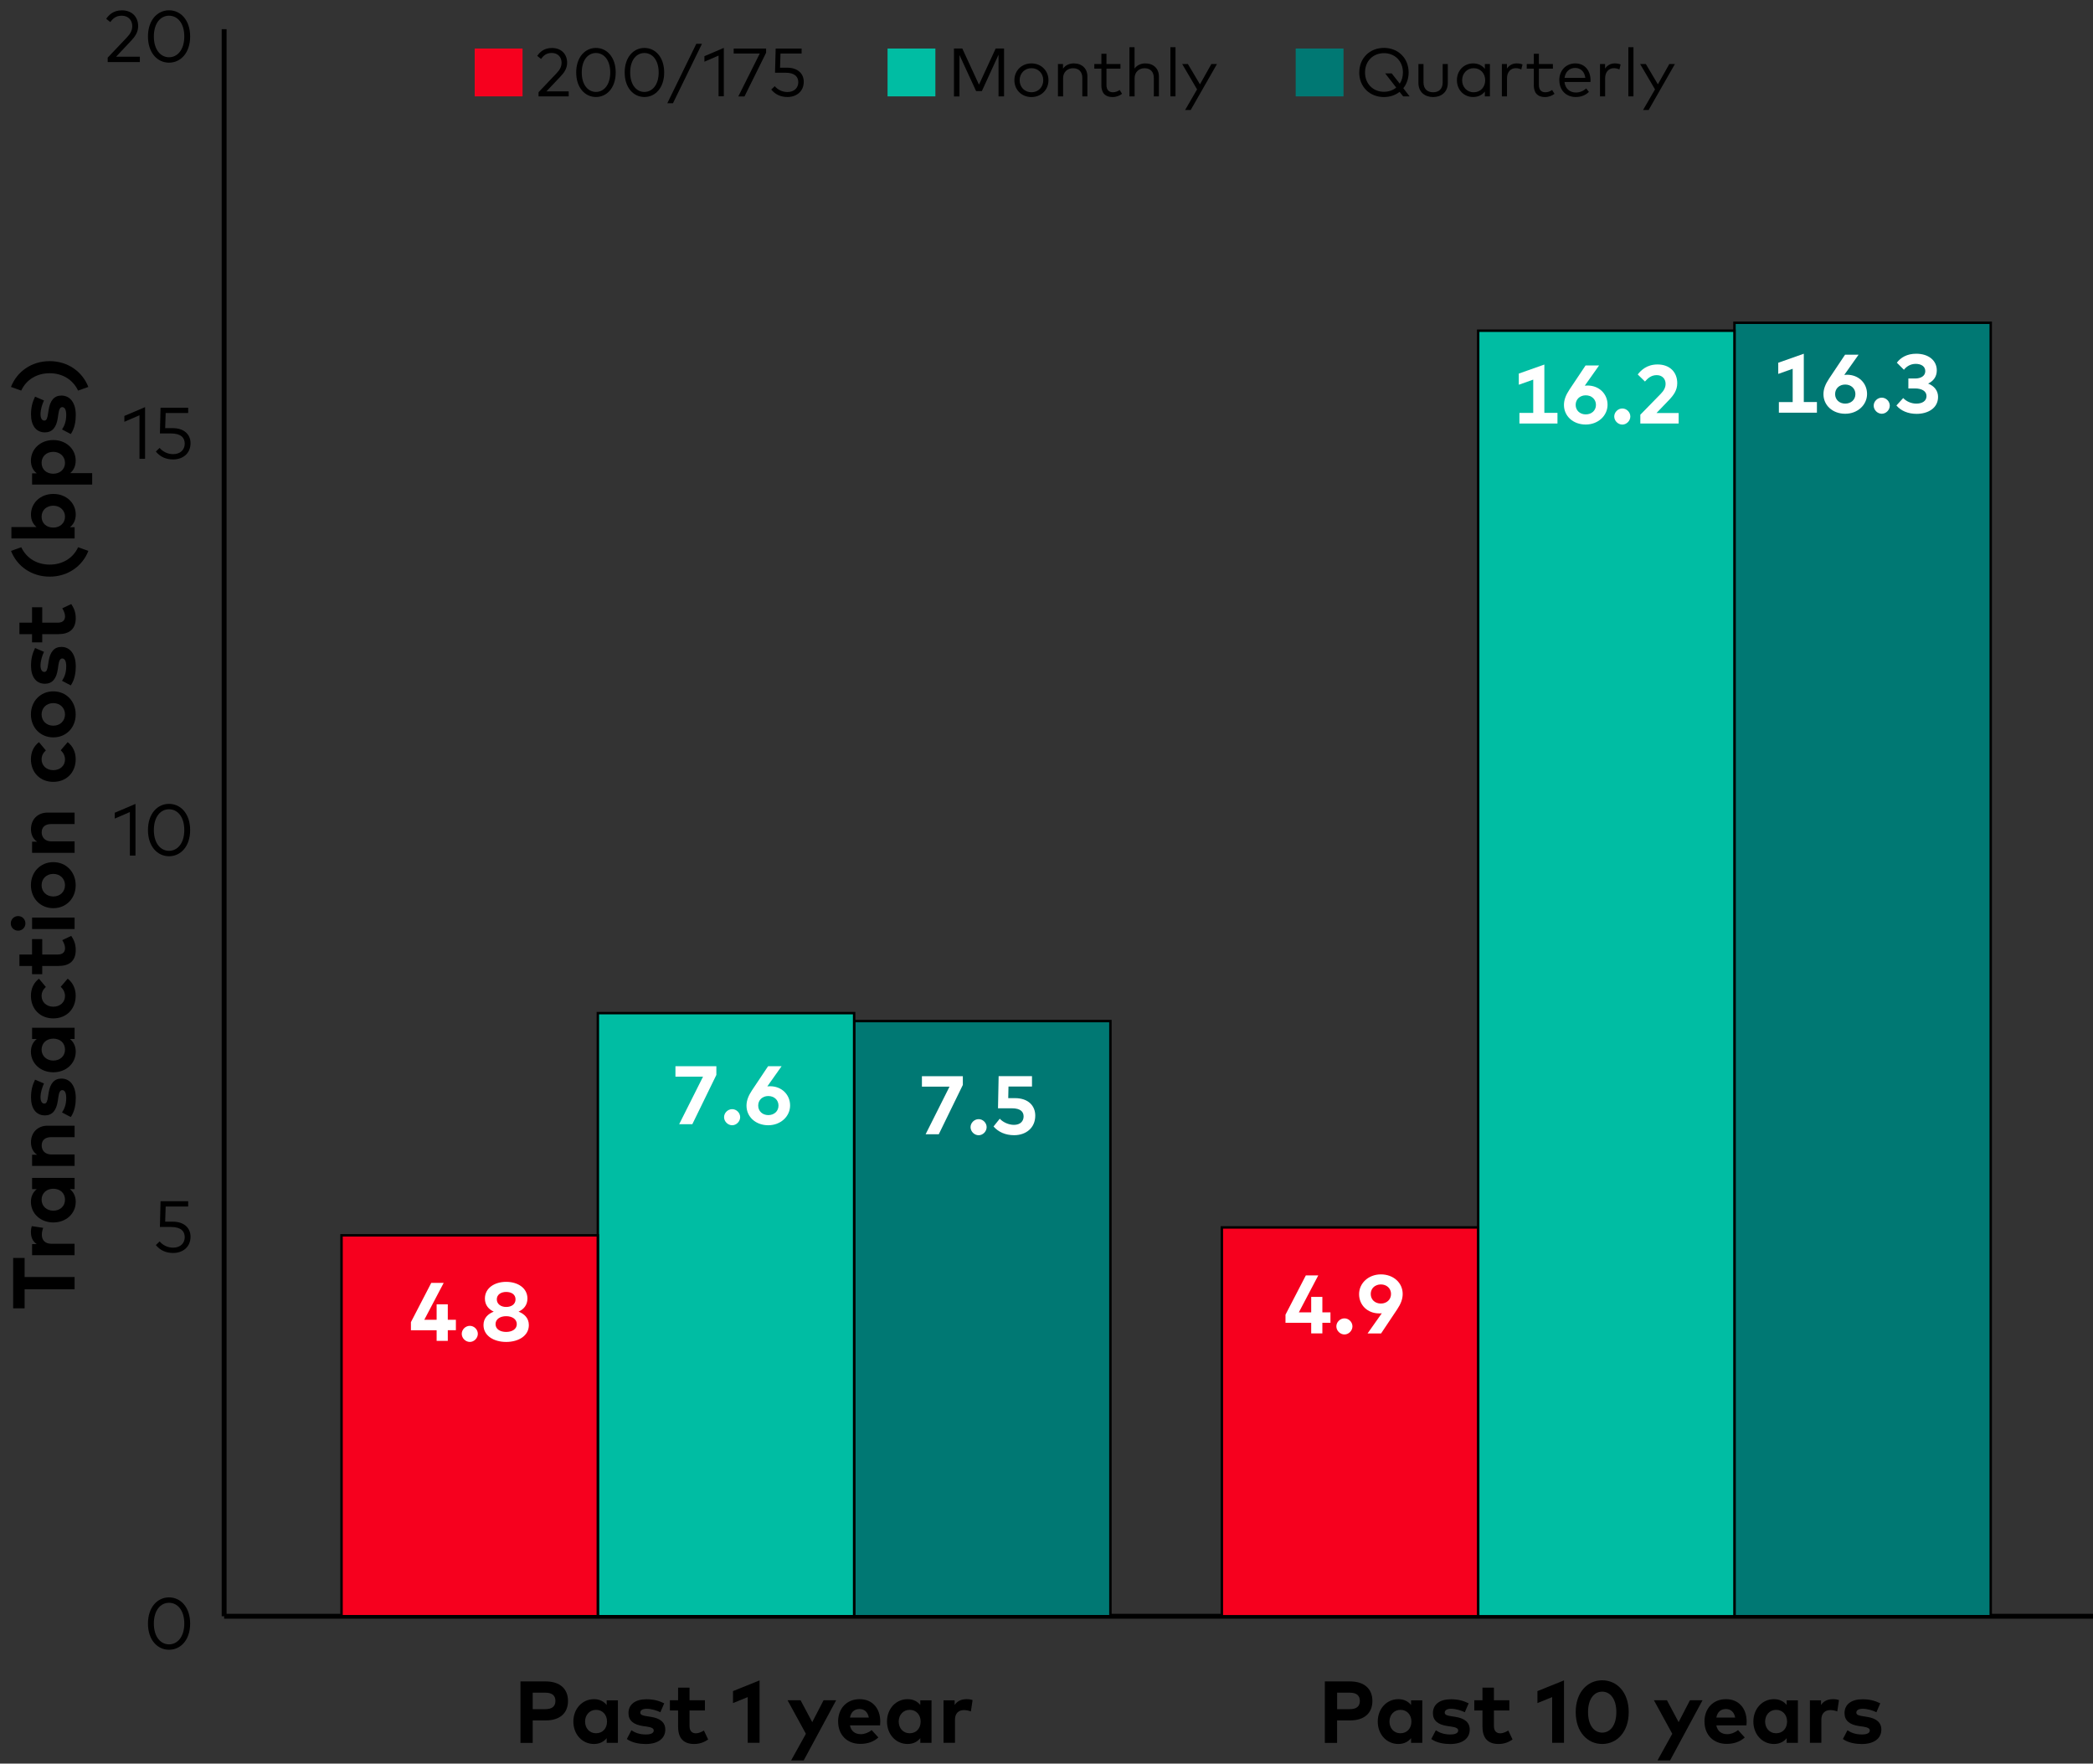 <?xml version="1.0" encoding="UTF-8"?>
<svg id="Layer_2" data-name="Layer 2" xmlns="http://www.w3.org/2000/svg" xmlns:xlink="http://www.w3.org/1999/xlink" viewBox="0 0 429.17 361.62">
  <rect x="0" y="0" width="429.17" height="361.62" fill="#333333" stroke="none"/>
  <defs>
    <style>
      .cls-1, .cls-2 {
        fill: #f6001e;
      }

      .cls-3, .cls-4 {
        fill: #007873;
      }

      .cls-4, .cls-5, .cls-6, .cls-2 {
        stroke: #000;
        stroke-miterlimit: 10;
      }

      .cls-4, .cls-5, .cls-2 {
        stroke-width: .5px;
      }

      .cls-5, .cls-7 {
        fill: #00bda3;
      }

      .cls-8 {
        fill: #fff;
      }

      .cls-6 {
        fill: none;
      }
    </style>
    <symbol id="spotlight_Q22025_figure1" viewBox="0 0 429.17 361.62">
      <g>
        <line class="cls-6" x1="45.96" y1="331.41" x2="429.17" y2="331.41"/>
        <g>
          <g>
            <path d="M30.34,332.91c0-3.36,1.94-5.37,4.32-5.37s4.33,2.01,4.33,5.37-1.94,5.37-4.33,5.37-4.32-2.02-4.32-5.37ZM37.79,332.91c0-2.74-1.4-4.26-3.13-4.26s-3.11,1.52-3.11,4.26,1.4,4.26,3.11,4.26,3.13-1.52,3.13-4.26Z"/>
            <path d="M31.96,255.3l.77-.75c.68.81,1.71,1.28,2.77,1.28,1.54,0,2.38-.96,2.38-2.15s-.75-2.09-2.81-2.09h-2.28l.13-5.28h5.67v1.09h-4.62l-.1,3.1h1.54c2.47,0,3.66,1.41,3.66,3.08,0,2.14-1.6,3.34-3.58,3.34-1.47,0-2.66-.55-3.54-1.63Z"/>
            <g>
              <path d="M26.63,175.43v-8.92l-3.1,1.34v-1.2l4.25-1.81v10.59h-1.15Z"/>
              <path d="M30.34,170.2c0-3.36,1.94-5.37,4.32-5.37s4.33,2.01,4.33,5.37-1.94,5.37-4.33,5.37-4.32-2.02-4.32-5.37ZM37.79,170.2c0-2.74-1.4-4.26-3.13-4.26s-3.11,1.52-3.11,4.26,1.4,4.26,3.11,4.26,3.13-1.52,3.13-4.26Z"/>
            </g>
            <g>
              <path d="M28.6,94.07v-8.92l-3.1,1.34v-1.2l4.25-1.81v10.59h-1.15Z"/>
              <path d="M31.96,92.59l.77-.75c.68.81,1.71,1.28,2.77,1.28,1.54,0,2.38-.96,2.38-2.15s-.75-2.09-2.81-2.09h-2.28l.13-5.28h5.67v1.09h-4.62l-.1,3.1h1.54c2.47,0,3.66,1.41,3.66,3.08,0,2.14-1.6,3.34-3.58,3.34-1.47,0-2.66-.55-3.54-1.63Z"/>
            </g>
            <g>
              <path d="M22.08,12.72v-.9l3.96-4.17c.64-.67,1.08-1.39,1.08-2.29,0-1.2-.78-2.14-2.17-2.14-1.19,0-1.84.62-2.33,1.31l-.84-.67c.49-.73,1.41-1.74,3.21-1.74,2.12,0,3.34,1.39,3.34,3.24,0,1.3-.73,2.24-1.41,2.96l-3.12,3.31h4.88v1.1h-6.59Z"/>
              <path d="M30.34,7.48c0-3.36,1.94-5.37,4.32-5.37s4.33,2.01,4.33,5.37-1.94,5.37-4.33,5.37-4.32-2.02-4.32-5.37ZM37.79,7.48c0-2.74-1.4-4.26-3.13-4.26s-3.11,1.52-3.11,4.26,1.4,4.26,3.11,4.26,3.13-1.52,3.13-4.26Z"/>
            </g>
          </g>
          <line class="cls-6" x1="45.96" y1="331.41" x2="45.96" y2="5.98"/>
        </g>
        <rect class="cls-4" x="355.65" y="66.18" width="52.55" height="265.22"/>
        <rect class="cls-5" x="303.1" y="67.81" width="52.55" height="263.6"/>
        <rect class="cls-2" x="250.54" y="251.68" width="52.55" height="79.73"/>
        <rect class="cls-4" x="175.14" y="209.37" width="52.55" height="122.03"/>
        <rect class="cls-5" x="122.59" y="207.74" width="52.55" height="123.66"/>
        <rect class="cls-2" x="70.03" y="253.3" width="52.55" height="78.1"/>
        <g>
          <path d="M15.3,264.36H5.05v3.91h-2.35v-10.33h2.35v3.91h10.25v2.51Z"/>
          <path d="M15.3,257.38H6.58v-2.28h.95c-.82-.55-1.19-1.39-1.19-2.46,0-.5.07-.9.19-1.22l2.33.35c-.17.39-.28.95-.28,1.42,0,1.09.67,1.84,1.96,1.84h4.75v2.35Z"/>
          <path d="M10.93,250.66c-2.62,0-4.59-1.82-4.59-4.22,0-1.2.49-2.04,1.2-2.61h-.96v-2.3h8.72v2.3h-.96c.7.57,1.19,1.41,1.19,2.61,0,2.4-1.97,4.22-4.59,4.22ZM10.93,243.75c-1.38,0-2.4.91-2.4,2.25s1.07,2.25,2.4,2.25,2.4-.87,2.4-2.25-1.03-2.25-2.4-2.25Z"/>
          <path d="M15.3,239.07H6.58v-2.29h1.03c-.93-.62-1.26-1.58-1.26-2.57,0-1.98,1.38-3.39,3.4-3.39h5.55v2.35h-4.8c-1.26,0-1.95.63-1.95,1.7,0,1.01.66,1.85,1.97,1.85h4.78v2.35Z"/>
          <path d="M14.5,229.04l-1.78-.93c.5-.75.86-1.66.86-2.97,0-1.09-.31-1.61-.82-1.61-.42,0-.66.44-.8,1.45l-.1.71c-.28,2.02-1.16,3.02-2.65,3.02-1.79,0-2.85-1.39-2.85-3.68,0-1.4.26-2.48.83-3.65l1.83.79c-.34.69-.7,1.8-.71,2.78,0,.89.31,1.34.79,1.34.5,0,.63-.63.75-1.42l.12-.77c.29-1.89,1.13-2.94,2.61-2.94,1.8,0,2.96,1.48,2.96,4.01,0,1.19-.22,2.75-1.03,3.88Z"/>
          <path d="M10.93,219.87c-2.62,0-4.59-1.82-4.59-4.22,0-1.2.49-2.04,1.2-2.61h-.96v-2.3h8.72v2.3h-.96c.7.57,1.19,1.41,1.19,2.61,0,2.4-1.97,4.22-4.59,4.22ZM10.93,212.97c-1.38,0-2.4.91-2.4,2.25s1.07,2.25,2.4,2.25,2.4-.87,2.4-2.25-1.03-2.25-2.4-2.25Z"/>
          <path d="M10.93,208.82c-2.64,0-4.59-1.86-4.59-4.65,0-1.46.59-2.69,1.65-3.49l1.41,1.69c-.57.53-.87,1.1-.87,1.86,0,1.21.96,2.19,2.4,2.19s2.4-.96,2.4-2.18c0-.76-.34-1.4-.88-1.9l1.43-1.67c1.05.82,1.64,2.04,1.64,3.5,0,2.78-1.94,4.65-4.59,4.65Z"/>
          <path d="M12.04,198.07h-3.38v1.68h-2.09v-1.68h-2.59v-2.35h2.59v-3.16h2.09v3.16h3.19c1.09,0,1.49-.58,1.49-1.31,0-.56-.28-1.16-.57-1.64l1.84-.87c.52.77.92,1.65.92,2.89,0,2.16-1.22,3.27-3.48,3.27Z"/>
          <path d="M3.72,190.83c-.85,0-1.51-.65-1.51-1.49s.67-1.5,1.51-1.5,1.49.66,1.49,1.5-.65,1.49-1.49,1.49ZM15.3,190.5H6.58v-2.35h8.72v2.35Z"/>
          <path d="M10.93,186.22c-2.63,0-4.59-2-4.59-4.71s1.96-4.73,4.59-4.73,4.59,2.01,4.59,4.73-1.96,4.71-4.59,4.71ZM10.93,179.19c-1.41,0-2.4,1-2.4,2.32s.99,2.31,2.4,2.31,2.4-.99,2.4-2.31-.99-2.32-2.4-2.32Z"/>
          <path d="M15.3,174.87H6.58v-2.29h1.03c-.93-.62-1.26-1.58-1.26-2.57,0-1.98,1.38-3.39,3.4-3.39h5.55v2.35h-4.8c-1.26,0-1.95.63-1.95,1.7,0,1.01.66,1.85,1.97,1.85h4.78v2.35Z"/>
          <path d="M10.93,160.32c-2.64,0-4.59-1.86-4.59-4.65,0-1.46.59-2.69,1.65-3.49l1.41,1.69c-.57.53-.87,1.1-.87,1.86,0,1.21.96,2.19,2.4,2.19s2.4-.96,2.4-2.18c0-.76-.34-1.4-.88-1.9l1.43-1.67c1.05.82,1.64,2.04,1.64,3.5,0,2.78-1.94,4.65-4.59,4.65Z"/>
          <path d="M10.93,151.2c-2.63,0-4.59-2-4.59-4.71s1.96-4.73,4.59-4.73,4.59,2.01,4.59,4.73-1.96,4.71-4.59,4.71ZM10.93,144.17c-1.41,0-2.4,1-2.4,2.32s.99,2.31,2.4,2.31,2.4-.99,2.4-2.31-.99-2.32-2.4-2.32Z"/>
          <path d="M14.5,140.53l-1.78-.93c.5-.75.86-1.66.86-2.97,0-1.09-.31-1.61-.82-1.61-.42,0-.66.44-.8,1.45l-.1.71c-.28,2.02-1.16,3.02-2.65,3.02-1.79,0-2.85-1.39-2.85-3.68,0-1.4.26-2.48.83-3.65l1.83.79c-.34.69-.7,1.8-.71,2.78,0,.89.31,1.34.79,1.34.5,0,.63-.63.75-1.42l.12-.77c.29-1.89,1.13-2.94,2.61-2.94,1.8,0,2.96,1.48,2.96,4.01,0,1.19-.22,2.75-1.03,3.88Z"/>
          <path d="M12.04,130.03h-3.38v1.68h-2.09v-1.68h-2.59v-2.35h2.59v-3.16h2.09v3.16h3.19c1.09,0,1.49-.58,1.49-1.31,0-.56-.28-1.16-.57-1.64l1.84-.87c.52.77.92,1.65.92,2.89,0,2.16-1.22,3.27-3.48,3.27Z"/>
          <path d="M18.12,112.96c-1.22,3.14-4.22,5.28-7.93,5.28s-6.71-2.14-7.93-5.28l2.1-.75c1.1,2.33,3.31,3.56,5.83,3.56s4.74-1.22,5.83-3.56l2.1.75Z"/>
          <path d="M14.34,108.11h.96v2.3H2.34v-2.34h5.15c-.68-.57-1.14-1.39-1.14-2.56,0-2.41,1.97-4.23,4.59-4.23s4.59,1.82,4.59,4.22c0,1.21-.49,2.04-1.19,2.61ZM10.93,103.69c-1.33,0-2.4.86-2.4,2.25s1.03,2.24,2.4,2.24,2.4-.91,2.4-2.24-1.07-2.25-2.4-2.25Z"/>
          <path d="M18.9,99.36H6.58v-2.3h.96c-.71-.57-1.2-1.4-1.2-2.6,0-2.41,1.97-4.23,4.59-4.23s4.59,1.82,4.59,4.22c0,1.17-.46,2-1.13,2.57h4.51v2.34ZM10.93,92.65c-1.33,0-2.4.86-2.4,2.25s1.03,2.24,2.4,2.24,2.4-.91,2.4-2.24-1.07-2.25-2.4-2.25Z"/>
          <path d="M14.5,88.99l-1.78-.93c.5-.75.86-1.66.86-2.97,0-1.09-.31-1.61-.82-1.61-.42,0-.66.44-.8,1.45l-.1.71c-.28,2.02-1.16,3.02-2.65,3.02-1.79,0-2.85-1.39-2.85-3.68,0-1.4.26-2.48.83-3.65l1.83.79c-.34.69-.7,1.8-.71,2.78,0,.89.31,1.34.79,1.34.5,0,.63-.63.75-1.42l.12-.77c.29-1.89,1.13-2.94,2.61-2.94,1.8,0,2.96,1.48,2.96,4.01,0,1.19-.22,2.75-1.03,3.88Z"/>
          <path d="M16.01,80.09c-1.1-2.33-3.31-3.56-5.83-3.56s-4.74,1.22-5.83,3.56l-2.1-.75c1.22-3.14,4.22-5.29,7.93-5.29s6.71,2.14,7.93,5.29l-2.1.75Z"/>
        </g>
        <g>
          <path d="M106.72,357.37v-12.6h5.14c3.01,0,4.61,1.57,4.61,4.01s-1.6,3.99-4.59,3.99h-2.65v4.61h-2.51ZM109.23,350.46h2.58c1.37,0,2.08-.56,2.08-1.69s-.71-1.69-2.08-1.69h-2.58v3.38Z"/>
          <path d="M117.57,353c0-2.62,1.82-4.59,4.22-4.59,1.2,0,2.04.49,2.61,1.2v-.96h2.3v8.72h-2.3v-.96c-.57.7-1.41,1.19-2.61,1.19-2.4,0-4.22-1.97-4.22-4.59ZM124.47,353c0-1.38-.91-2.4-2.25-2.4s-2.25,1.07-2.25,2.4.87,2.4,2.25,2.4,2.25-1.03,2.25-2.4Z"/>
          <path d="M128.54,356.57l.93-1.78c.75.5,1.66.86,2.97.86,1.09,0,1.61-.31,1.61-.82,0-.42-.44-.66-1.45-.8l-.71-.1c-2.02-.28-3.02-1.16-3.02-2.65,0-1.79,1.39-2.85,3.68-2.85,1.4,0,2.48.26,3.65.83l-.79,1.83c-.69-.34-1.8-.7-2.78-.71-.89,0-1.34.31-1.34.79,0,.5.63.63,1.42.75l.77.12c1.89.29,2.94,1.13,2.94,2.61,0,1.8-1.48,2.96-4.01,2.96-1.19,0-2.75-.22-3.88-1.03Z"/>
          <path d="M139.04,354.11v-3.38h-1.68v-2.09h1.68v-2.59h2.35v2.59h3.16v2.09h-3.16v3.19c0,1.09.58,1.49,1.31,1.49.56,0,1.16-.28,1.64-.57l.87,1.84c-.77.52-1.65.92-2.89.92-2.16,0-3.27-1.22-3.27-3.48Z"/>
          <path d="M153.32,357.37v-9.38l-3.02,1.22v-2.45l5.45-2.2v12.8h-2.43Z"/>
          <path d="M162.22,360.97l3.03-5.46-3.76-6.87h2.67l2.39,4.48,2.32-4.48h2.58l-6.65,12.33h-2.57Z"/>
          <path d="M171.85,353.03c0-2.75,1.8-4.62,4.41-4.62s4.23,1.86,4.24,4.58c0,.27-.02.59-.04.79h-6.18c.25,1.26,1.13,1.81,2.24,1.81.76,0,1.58-.31,2.21-.84l1.38,1.51c-.99.91-2.25,1.32-3.72,1.32-2.67,0-4.53-1.82-4.53-4.56ZM178.15,352.18c-.22-1.12-.89-1.75-1.9-1.75-1.11,0-1.76.67-1.96,1.75h3.86Z"/>
          <path d="M181.88,353c0-2.62,1.82-4.59,4.22-4.59,1.2,0,2.04.49,2.61,1.2v-.96h2.3v8.72h-2.3v-.96c-.57.7-1.41,1.19-2.61,1.19-2.4,0-4.22-1.97-4.22-4.59ZM188.78,353c0-1.38-.91-2.4-2.25-2.4s-2.25,1.07-2.25,2.4.87,2.4,2.25,2.4,2.25-1.03,2.25-2.4Z"/>
          <path d="M193.47,357.37v-8.72h2.28v.95c.55-.82,1.39-1.19,2.46-1.19.5,0,.9.07,1.22.19l-.35,2.33c-.39-.17-.95-.28-1.42-.28-1.09,0-1.84.67-1.84,1.96v4.75h-2.35Z"/>
        </g>
        <g>
          <path d="M271.66,357.37v-12.6h5.14c3.01,0,4.61,1.57,4.61,4.01s-1.6,3.99-4.59,3.99h-2.65v4.61h-2.51ZM274.18,350.46h2.58c1.37,0,2.08-.56,2.08-1.69s-.71-1.69-2.08-1.69h-2.58v3.38Z"/>
          <path d="M282.51,353c0-2.62,1.82-4.59,4.22-4.59,1.2,0,2.04.49,2.61,1.2v-.96h2.3v8.72h-2.3v-.96c-.57.7-1.41,1.19-2.61,1.19-2.4,0-4.22-1.97-4.22-4.59ZM289.41,353c0-1.38-.91-2.4-2.25-2.4s-2.25,1.07-2.25,2.4.87,2.4,2.25,2.4,2.25-1.03,2.25-2.4Z"/>
          <path d="M293.49,356.57l.93-1.78c.75.5,1.66.86,2.97.86,1.09,0,1.61-.31,1.61-.82,0-.42-.44-.66-1.45-.8l-.71-.1c-2.02-.28-3.02-1.16-3.02-2.65,0-1.79,1.39-2.85,3.68-2.85,1.4,0,2.48.26,3.65.83l-.79,1.83c-.69-.34-1.8-.7-2.78-.71-.89,0-1.34.31-1.34.79,0,.5.63.63,1.42.75l.77.12c1.89.29,2.94,1.13,2.94,2.61,0,1.8-1.48,2.96-4.01,2.96-1.19,0-2.75-.22-3.88-1.03Z"/>
          <path d="M303.98,354.11v-3.38h-1.68v-2.09h1.68v-2.59h2.35v2.59h3.16v2.09h-3.16v3.19c0,1.09.58,1.49,1.31,1.49.56,0,1.16-.28,1.64-.57l.87,1.84c-.77.52-1.65.92-2.89.92-2.16,0-3.27-1.22-3.27-3.48Z"/>
          <path d="M318.27,357.37v-9.38l-3.02,1.22v-2.45l5.45-2.2v12.8h-2.43Z"/>
          <path d="M323.1,351.07c0-4.08,2.41-6.53,5.43-6.53s5.44,2.45,5.44,6.53-2.43,6.53-5.44,6.53-5.43-2.45-5.43-6.53ZM331.43,351.07c0-2.75-1.28-4.2-2.9-4.2s-2.9,1.44-2.9,4.2,1.29,4.2,2.9,4.2,2.9-1.44,2.9-4.2Z"/>
          <path d="M339.87,360.97l3.03-5.46-3.76-6.87h2.67l2.39,4.48,2.32-4.48h2.58l-6.65,12.33h-2.57Z"/>
          <path d="M349.5,353.03c0-2.75,1.8-4.62,4.41-4.62s4.23,1.86,4.24,4.58c0,.27-.02.59-.04.79h-6.18c.25,1.26,1.13,1.81,2.24,1.81.76,0,1.58-.31,2.21-.84l1.38,1.51c-.99.91-2.25,1.32-3.72,1.32-2.67,0-4.53-1.82-4.53-4.56ZM355.8,352.18c-.22-1.12-.89-1.75-1.9-1.75-1.11,0-1.76.67-1.96,1.75h3.86Z"/>
          <path d="M359.53,353c0-2.62,1.82-4.59,4.22-4.59,1.2,0,2.04.49,2.61,1.2v-.96h2.3v8.72h-2.3v-.96c-.57.7-1.41,1.19-2.61,1.19-2.4,0-4.22-1.97-4.22-4.59ZM366.44,353c0-1.38-.91-2.4-2.25-2.4s-2.25,1.07-2.25,2.4.87,2.4,2.25,2.4,2.25-1.03,2.25-2.4Z"/>
          <path d="M371.12,357.37v-8.72h2.28v.95c.55-.82,1.39-1.19,2.46-1.19.5,0,.9.07,1.22.19l-.35,2.33c-.39-.17-.95-.28-1.42-.28-1.09,0-1.84.67-1.84,1.96v4.75h-2.35Z"/>
          <path d="M377.89,356.57l.93-1.78c.75.5,1.66.86,2.97.86,1.09,0,1.61-.31,1.61-.82,0-.42-.44-.66-1.45-.8l-.71-.1c-2.02-.28-3.02-1.16-3.02-2.65,0-1.79,1.39-2.85,3.68-2.85,1.4,0,2.48.26,3.65.83l-.79,1.83c-.69-.34-1.8-.7-2.78-.71-.89,0-1.34.31-1.34.79,0,.5.63.63,1.42.75l.77.12c1.89.29,2.94,1.13,2.94,2.61,0,1.8-1.48,2.96-4.01,2.96-1.19,0-2.75-.22-3.88-1.03Z"/>
        </g>
        <g>
          <path class="cls-1" d="M97.34,19.76v-9.81h9.81v9.81h-9.81Z"/>
          <path d="M110.43,19.76v-.85l3.71-3.91c.6-.63,1.01-1.3,1.01-2.14,0-1.13-.73-2-2.03-2-1.11,0-1.72.58-2.18,1.23l-.78-.63c.46-.69,1.32-1.62,3-1.62,1.99,0,3.13,1.3,3.13,3.03,0,1.22-.68,2.09-1.32,2.77l-2.93,3.1h4.57v1.03h-6.17Z"/>
          <path d="M118.15,14.86c0-3.14,1.82-5.03,4.05-5.03s4.05,1.88,4.05,5.03-1.82,5.03-4.05,5.03-4.05-1.89-4.05-5.03ZM125.13,14.86c0-2.57-1.31-3.99-2.93-3.99s-2.91,1.42-2.91,3.99,1.31,3.99,2.91,3.99,2.93-1.42,2.93-3.99Z"/>
          <path d="M128.09,14.86c0-3.14,1.82-5.03,4.05-5.03s4.05,1.88,4.05,5.03-1.82,5.03-4.05,5.03-4.05-1.89-4.05-5.03ZM135.06,14.86c0-2.57-1.31-3.99-2.93-3.99s-2.91,1.42-2.91,3.99,1.31,3.99,2.91,3.99,2.93-1.42,2.93-3.99Z"/>
          <path d="M136.83,21.17l5.95-12.19h1.16l-5.95,12.19h-1.16Z"/>
          <path d="M147.34,19.76v-8.36l-2.9,1.25v-1.13l3.98-1.7v9.92h-1.08Z"/>
          <path d="M151.4,19.76l4.39-8.78h-5.35v-1.02h6.65v.85l-4.43,8.96h-1.26Z"/>
          <path d="M158.14,18.37l.72-.7c.64.76,1.6,1.2,2.6,1.2,1.44,0,2.23-.9,2.23-2.01s-.71-1.95-2.63-1.95h-2.14l.13-4.95h5.32v1.02h-4.33l-.09,2.9h1.44c2.31,0,3.42,1.32,3.42,2.88,0,2-1.5,3.13-3.35,3.13-1.38,0-2.49-.52-3.32-1.53Z"/>
          <path class="cls-7" d="M181.99,19.76v-9.81h9.81v9.81h-9.81Z"/>
          <path d="M195.61,19.76v-9.81h1.71l3.42,7.41,3.42-7.41h1.72v9.81h-1.13v-8.54l-3.42,7.46h-1.18l-3.41-7.4v8.49h-1.13Z"/>
          <path d="M208,16.45c0-1.96,1.49-3.45,3.49-3.45s3.5,1.48,3.5,3.45-1.5,3.45-3.5,3.45-3.49-1.48-3.49-3.45ZM213.92,16.45c0-1.43-1.05-2.47-2.42-2.47s-2.42,1.04-2.42,2.47,1.04,2.47,2.42,2.47,2.42-1.04,2.42-2.47Z"/>
          <path d="M216.93,19.76v-6.63h1.04v.95c.54-.79,1.42-1.08,2.23-1.08,1.64,0,2.77,1.05,2.77,2.65v4.11h-1.04v-3.77c0-1.26-.7-2-1.91-2-1.11,0-2.03.77-2.03,2.03v3.74h-1.05Z"/>
          <path d="M225.84,17.45v-3.37h-1.45v-.95h1.45v-2.11h1.04v2.11h2.87v.95h-2.87v3.35c0,1.04.55,1.49,1.32,1.49.51,0,1.01-.19,1.39-.47l.49.79c-.5.38-1.16.66-1.97.66-1.43,0-2.28-.78-2.28-2.45Z"/>
          <path d="M231.59,19.76v-10.08h1.05v4.38c.55-.77,1.42-1.06,2.22-1.06,1.64,0,2.77,1.05,2.77,2.65v4.11h-1.04v-3.77c0-1.26-.7-2-1.91-2-1.11,0-2.03.77-2.03,2.03v3.74h-1.05Z"/>
          <path d="M239.99,19.76v-10.08h1.05v10.08h-1.05Z"/>
          <path d="M243,22.57l2.46-4.24-3.05-5.2h1.17l2.47,4.16,2.34-4.16h1.15l-5.39,9.43h-1.16Z"/>
          <path class="cls-3" d="M265.68,19.76v-9.81h9.81v9.81h-9.81Z"/>
          <path d="M278.72,14.86c0-2.94,2.15-5.04,5.06-5.04s5.06,2.1,5.06,5.04c0,1.27-.41,2.38-1.09,3.23l1.29,1.67h-1.32l-.74-.92c-.85.67-1.97,1.06-3.21,1.06-2.91,0-5.06-2.1-5.06-5.04ZM286.3,17.96l-2.27-2.91h1.34l1.65,2.1c.41-.62.65-1.4.65-2.29,0-2.36-1.68-3.96-3.89-3.96s-3.88,1.6-3.88,3.96,1.68,3.96,3.88,3.96c.97,0,1.85-.31,2.51-.86Z"/>
          <path d="M290.85,17v-3.87h1.04v3.77c0,1.37.83,2.02,1.97,2.02s1.96-.64,1.96-2.02v-3.77h1.05v3.87c0,1.97-1.42,2.9-3.01,2.9s-3.01-.93-3.01-2.9Z"/>
          <path d="M298.74,16.45c0-1.99,1.45-3.45,3.31-3.45,1.09,0,1.9.45,2.42,1.12v-.99h1.04v6.63h-1.04v-.99c-.52.68-1.33,1.12-2.42,1.12-1.86,0-3.31-1.46-3.31-3.45ZM304.54,16.45c0-1.4-.98-2.47-2.36-2.47s-2.37,1.1-2.37,2.47.97,2.47,2.37,2.47,2.36-1.06,2.36-2.47Z"/>
          <path d="M307.96,19.76v-6.63h1.04v.93c.46-.68,1.16-1.06,1.97-1.06.48,0,.87.06,1.22.22l-.25,1.03c-.32-.18-.76-.27-1.15-.27-1.04,0-1.78.81-1.78,2.07v3.71h-1.04Z"/>
          <path d="M314.51,17.45v-3.37h-1.45v-.95h1.45v-2.11h1.04v2.11h2.87v.95h-2.87v3.35c0,1.04.55,1.49,1.32,1.49.51,0,1.01-.19,1.39-.47l.49.79c-.5.38-1.16.66-1.97.66-1.43,0-2.28-.78-2.28-2.45Z"/>
          <path d="M319.73,16.45c0-2.03,1.4-3.45,3.29-3.45s3.1,1.41,3.12,3.42c0,.13,0,.27-.02.39h-5.32c.15,1.43,1.15,2.16,2.35,2.16.82,0,1.53-.32,2.1-.83l.56.71c-.83.79-1.75,1.04-2.72,1.04-1.96,0-3.35-1.39-3.35-3.45ZM325.07,15.97c-.13-1.24-.95-2.04-2.07-2.04-1.23,0-2.02.84-2.19,2.04h4.26Z"/>
          <path d="M328.08,19.76v-6.63h1.04v.93c.46-.68,1.16-1.06,1.97-1.06.48,0,.87.06,1.22.22l-.25,1.03c-.32-.18-.76-.27-1.15-.27-1.04,0-1.78.81-1.78,2.07v3.71h-1.04Z"/>
          <path d="M333.89,19.76v-10.08h1.05v10.08h-1.05Z"/>
          <path d="M336.9,22.57l2.46-4.24-3.05-5.2h1.17l2.47,4.16,2.34-4.16h1.15l-5.39,9.43h-1.16Z"/>
        </g>
        <g>
          <path class="cls-8" d="M89.54,272.77h-5.28v-1.67l4.17-8.05h2.55l-3.98,7.57h2.53v-3.17h2.29v3.17h1.66v2.14h-1.66v2.18h-2.29v-2.18Z"/>
          <path class="cls-8" d="M94.68,273.5c0-.88.77-1.64,1.66-1.64s1.64.76,1.64,1.64-.76,1.66-1.64,1.66-1.66-.77-1.66-1.66Z"/>
          <path class="cls-8" d="M99.14,271.71c0-1.45.93-2.3,2.1-2.76-1.03-.48-1.81-1.33-1.81-2.69,0-2.14,1.96-3.42,4.36-3.42s4.36,1.28,4.36,3.42c0,1.37-.79,2.22-1.82,2.69,1.17.46,2.11,1.31,2.11,2.76,0,2.17-2.09,3.45-4.65,3.45s-4.65-1.28-4.65-3.45ZM103.79,273.11c1.18,0,2.18-.55,2.18-1.6s-1-1.63-2.18-1.63-2.18.57-2.18,1.63.99,1.6,2.18,1.6ZM103.79,267.99c1.06,0,1.92-.54,1.92-1.56s-.86-1.52-1.92-1.52-1.92.54-1.92,1.52.86,1.56,1.92,1.56Z"/>
        </g>
        <g>
          <path class="cls-8" d="M144.15,220.76h-5.65v-2.14h8.39v1.79l-4.93,10.11h-2.7l4.9-9.76Z"/>
          <path class="cls-8" d="M148.47,229.07c0-.88.77-1.64,1.66-1.64s1.64.76,1.64,1.64-.76,1.66-1.64,1.66-1.66-.77-1.66-1.66Z"/>
          <path class="cls-8" d="M153.07,226.72c0-1.09.41-2.07,1.13-3.16l3.3-4.94h2.77l-2.93,4.14c.16-.02.35-.03.55-.03,2.41,0,4.12,1.73,4.12,3.95s-1.92,4.05-4.48,4.05-4.46-1.71-4.46-4.01ZM157.54,228.65c1.2,0,2.09-.8,2.09-1.95s-.89-1.96-2.09-1.96-2.07.81-2.07,1.96.89,1.95,2.07,1.95Z"/>
        </g>
        <g>
          <path class="cls-8" d="M194.69,222.81h-5.65v-2.14h8.39v1.79l-4.93,10.11h-2.7l4.9-9.76Z"/>
          <path class="cls-8" d="M199.01,231.12c0-.88.77-1.64,1.66-1.64s1.64.76,1.64,1.64-.76,1.66-1.64,1.66-1.66-.77-1.66-1.66Z"/>
          <path class="cls-8" d="M203.71,231l1.29-1.61c.65.71,1.81,1.26,2.91,1.26,1.33,0,1.98-.78,1.98-1.73,0-.89-.56-1.67-2.42-1.67h-2.83l.13-6.59h6.84v2.13h-4.82l-.05,2.38h1.37c2.77,0,4.17,1.59,4.17,3.58,0,2.56-1.94,4.02-4.34,4.02-1.78,0-3.23-.66-4.21-1.78Z"/>
        </g>
        <g>
          <path class="cls-8" d="M268.87,271.24h-5.28v-1.67l4.17-8.05h2.55l-3.98,7.57h2.53v-3.17h2.29v3.17h1.66v2.14h-1.66v2.18h-2.29v-2.18Z"/>
          <path class="cls-8" d="M274.02,271.97c0-.88.77-1.64,1.66-1.64s1.64.76,1.64,1.64-.76,1.66-1.64,1.66-1.66-.77-1.66-1.66Z"/>
          <path class="cls-8" d="M282.8,269.31c-2.41,0-4.12-1.72-4.12-3.95s1.91-4.05,4.47-4.05,4.47,1.71,4.47,4.01c0,1.09-.41,2.08-1.13,3.16l-3.3,4.94h-2.77l2.92-4.14c-.16.03-.33.03-.54.03ZM283.15,267.29c1.19,0,2.08-.81,2.08-1.96s-.89-1.96-2.08-1.96-2.08.8-2.08,1.96.88,1.96,2.08,1.96Z"/>
        </g>
        <g>
          <path class="cls-8" d="M311.57,84.67h2.82v-6.83l-2.96,1.05v-2.29l5.24-1.85v9.91h2.69v2.18h-7.8v-2.18Z"/>
          <path class="cls-8" d="M320.69,83.04c0-1.09.41-2.07,1.13-3.16l3.3-4.94h2.77l-2.93,4.14c.16-.02.35-.03.55-.03,2.41,0,4.12,1.73,4.12,3.95s-1.92,4.05-4.48,4.05-4.46-1.71-4.46-4.01ZM325.16,84.97c1.2,0,2.09-.8,2.09-1.95s-.89-1.96-2.09-1.96-2.07.81-2.07,1.96.89,1.95,2.07,1.95Z"/>
          <path class="cls-8" d="M331,85.4c0-.88.77-1.64,1.66-1.64s1.64.76,1.64,1.64-.76,1.66-1.64,1.66-1.66-.77-1.66-1.66Z"/>
          <path class="cls-8" d="M336.34,85.05l4.21-4.31c.63-.64.98-1.29.98-2.04,0-1.04-.72-1.78-1.82-1.78s-1.8.61-2.41,1.31l-1.48-1.45c.65-.84,1.85-2.05,4.06-2.05,2.49,0,4.04,1.56,4.04,3.84,0,1.45-.74,2.46-1.72,3.48l-2.54,2.64h4.55v2.15h-7.86v-1.79Z"/>
        </g>
        <g>
          <path class="cls-8" d="M364.77,82.45h2.82v-6.83l-2.96,1.05v-2.29l5.24-1.85v9.91h2.69v2.18h-7.8v-2.18Z"/>
          <path class="cls-8" d="M373.9,80.83c0-1.09.41-2.07,1.13-3.16l3.3-4.94h2.77l-2.93,4.14c.16-.02.35-.03.55-.03,2.41,0,4.12,1.73,4.12,3.95s-1.92,4.05-4.48,4.05-4.46-1.71-4.46-4.01ZM378.36,82.76c1.2,0,2.09-.8,2.09-1.95s-.89-1.96-2.09-1.96-2.07.81-2.07,1.96.89,1.95,2.07,1.95Z"/>
          <path class="cls-8" d="M384.2,83.18c0-.88.77-1.64,1.66-1.64s1.64.76,1.64,1.64-.76,1.66-1.64,1.66-1.66-.77-1.66-1.66Z"/>
          <path class="cls-8" d="M388.88,83.12l1.37-1.5c.69.72,1.68,1.14,2.7,1.14,1.16,0,2.08-.5,2.08-1.55s-1.04-1.56-2.33-1.56h-1.39v-2.04h1.39c1.16,0,2.08-.51,2.08-1.51s-.87-1.49-1.97-1.49-1.92.57-2.41,1.21l-1.45-1.45c.78-1.05,2.07-1.84,3.97-1.84,2.51,0,4.22,1.36,4.22,3.42,0,1.26-.67,2.18-1.78,2.7,1.25.49,2.04,1.45,2.04,2.73,0,2.35-2.13,3.48-4.39,3.48-1.79,0-3.25-.64-4.16-1.73Z"/>
        </g>
      </g>
    </symbol>
  </defs>
  <g id="Layer_1-2" data-name="Layer 1">
    <use id="spotlight_Q22025_figure1-2" data-name="spotlight_Q22025_figure1" width="429.17" height="361.62" transform="translate(0 0)" xlink:href="#spotlight_Q22025_figure1"/>
  </g>
</svg>